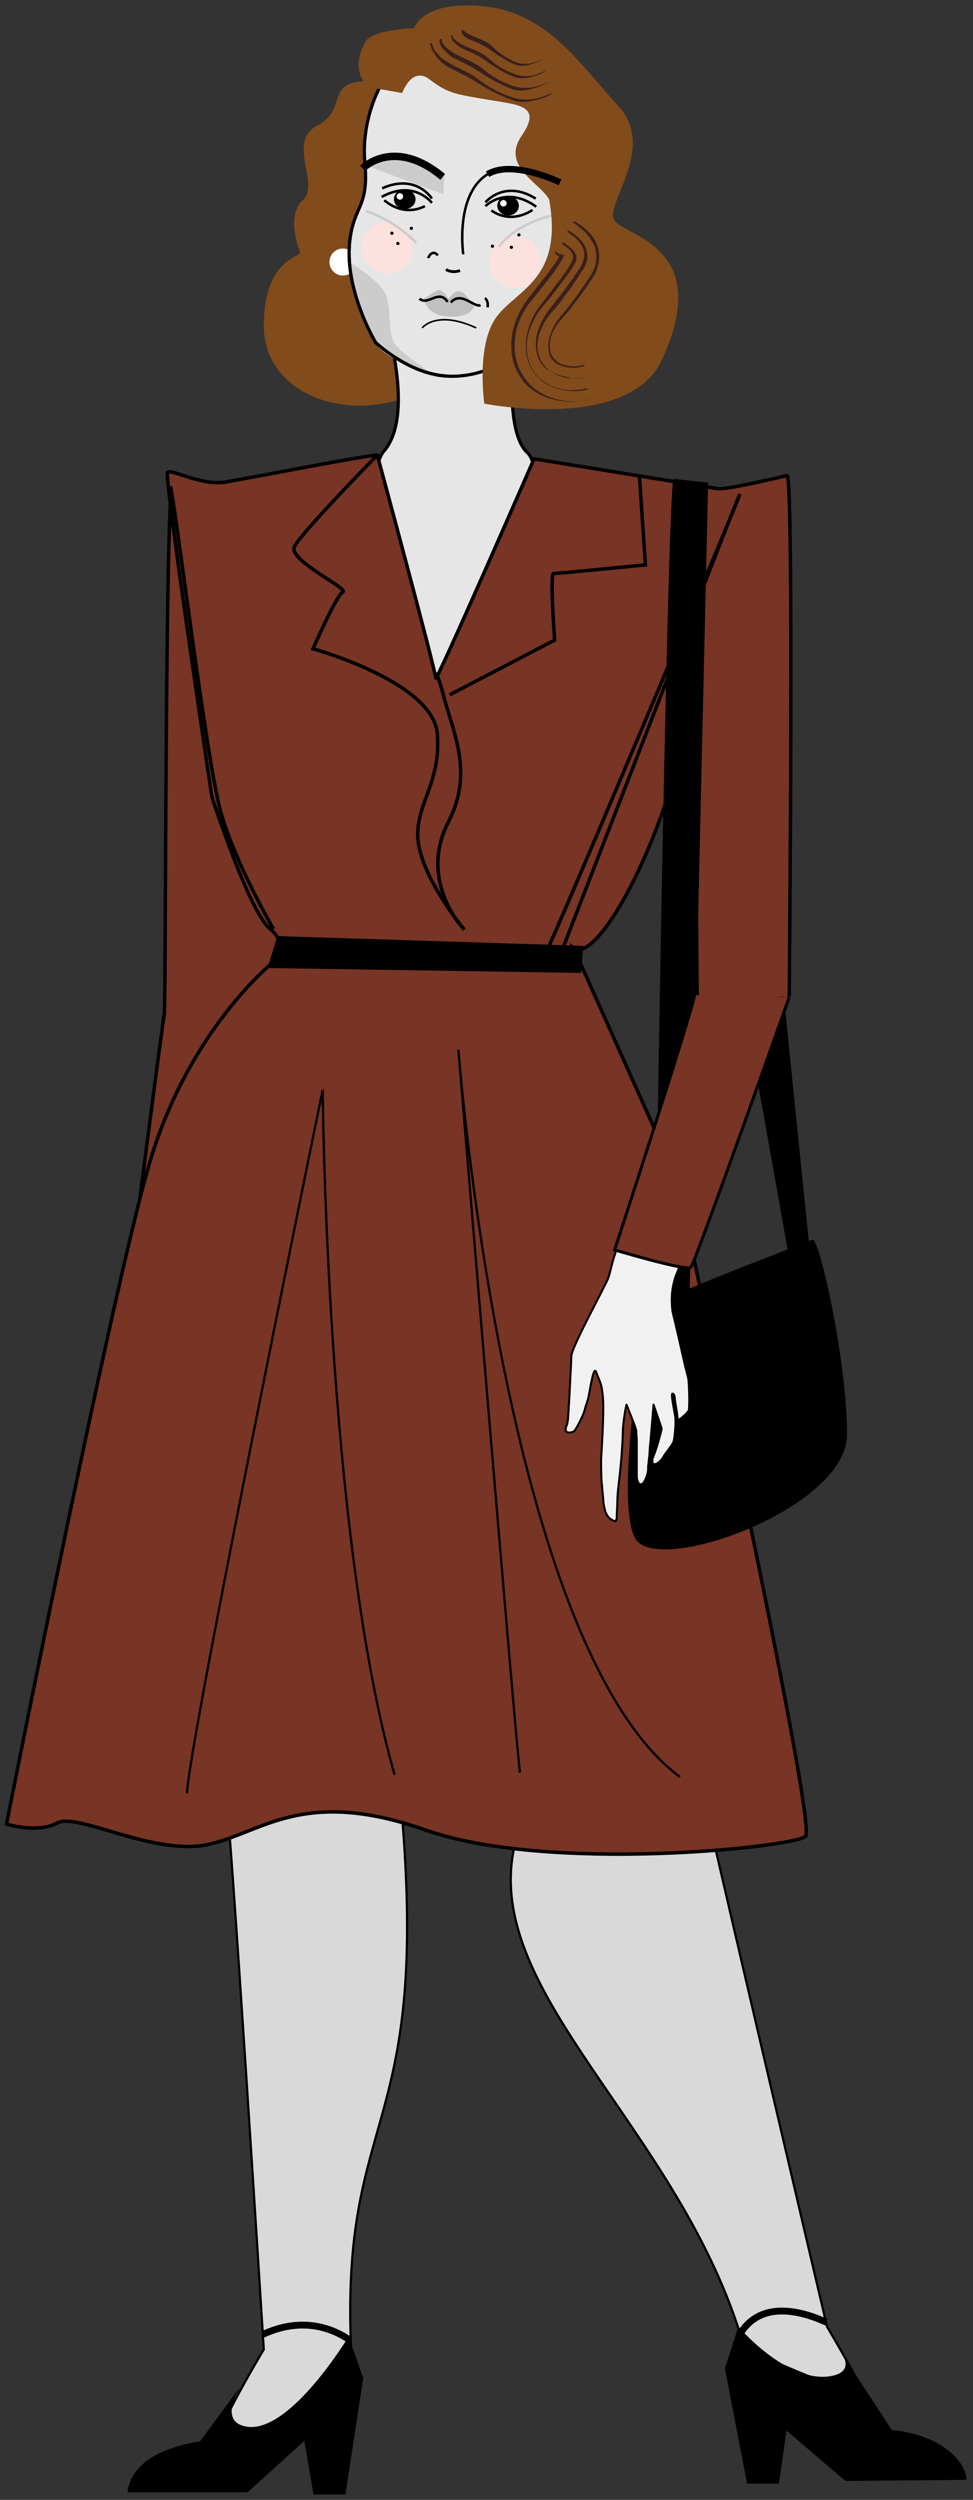 <?xml version="1.0" encoding="utf-8"?>
<!-- Generator: Adobe Illustrator 25.4.1, SVG Export Plug-In . SVG Version: 6.00 Build 0)  -->
<!DOCTYPE svg PUBLIC "-//W3C//DTD SVG 1.1//EN" "http://www.w3.org/Graphics/SVG/1.1/DTD/svg11.dtd">
<svg version="1.1" id="Warstwa_1" xmlns:x="http://ns.adobe.com/Extensibility/1.0/" xmlns:i="http://ns.adobe.com/AdobeIllustrator/10.0/" xmlns:graph="http://ns.adobe.com/Graphs/1.0/"
	 xmlns="http://www.w3.org/2000/svg" xmlns:xlink="http://www.w3.org/1999/xlink" x="0px" y="0px" viewBox="0 0 180 462"
	 style="enable-background:new 0 0 180 462;" xml:space="preserve">
<rect x="0" y="0" width="180" height="462" fill="#333333" stroke="none"/>
<style type="text/css">
	.st0{fill:#814B1B;}
	.st1{fill:#FFFFFF;}
	.st2{fill:#F1F1F1;stroke:#000000;stroke-width:0.422;stroke-linecap:round;stroke-linejoin:round;}
	.st3{fill:#F1F1F1;}
	.st4{fill:#F1F1F1;stroke:#000000;stroke-width:0.226;stroke-linecap:round;stroke-linejoin:round;}
	.st5{fill:none;stroke:#000000;stroke-width:0.422;stroke-linecap:round;stroke-linejoin:round;}
	.st6{fill:#783424;stroke:#000000;stroke-width:0.64;stroke-miterlimit:10;}
	.st7{fill:#D9D9D9;stroke:#000000;stroke-width:0.41;stroke-miterlimit:10;}
	.st8{fill:#E6E6E6;stroke:#000000;stroke-width:0.59;stroke-miterlimit:10;}
	.st9{fill:none;stroke:#000000;stroke-width:0.463;stroke-miterlimit:10;}
	.st10{fill:#CCCCCC;}
	.st11{fill:#FCE1DE;}
	.st12{fill:none;stroke:#000000;stroke-width:1.373;stroke-miterlimit:10;}
	.st13{fill:#C0C0C0;}
	.st14{fill:none;stroke:#000000;stroke-width:0.521;stroke-miterlimit:10;}
	.st15{fill:none;stroke:#CCCCCC;stroke-width:0.463;stroke-miterlimit:10;}
	.st16{fill:none;stroke:#000000;stroke-width:0.295;stroke-miterlimit:10;}
	.st17{fill:none;stroke:#000000;stroke-width:1.185;stroke-miterlimit:10;}
	.st18{fill:none;stroke:#000000;stroke-width:0.64;stroke-miterlimit:10;}
	.st19{fill:#A37D52;}
	.st20{fill:#F1F1F1;stroke:#000000;stroke-width:0.373;stroke-linecap:round;stroke-linejoin:round;}
	.st21{fill:none;stroke:#000000;stroke-width:0.107;stroke-linecap:round;stroke-linejoin:round;}
	.st22{fill:#783424;stroke:#000000;stroke-width:0.553;stroke-miterlimit:10;}
	.st23{fill:none;stroke:#000000;stroke-width:1.263;stroke-miterlimit:10;}
	.st24{fill:#3A1F1C;}
	.st25{fill:none;stroke:#000000;stroke-width:0.422;stroke-miterlimit:10;}
	.st26{fill:none;stroke:#000000;stroke-width:0.59;stroke-miterlimit:10;}
</style>
<g>
	<path class="st0" d="M76.1,73.1c-13.2,5.2-27.5-0.9-27.3-13.2c0.2-12.6,7.2-12.2,6.7-13.4c-0.5-1.2-2.5-6.8,0.6-9.6
		c3.1-2.8-3.1-10.7,2.6-13.7c5.7-3,1.4-8,9-8.2s12.6,50.1,12.5,50.7S76.2,73.1,76.1,73.1z"/>
	
		<ellipse transform="matrix(6.443061e-02 -0.998 0.998 6.443061e-02 11.053 108.68)" class="st1" cx="63.5" cy="48.4" rx="2.5" ry="2.5"/>
	<path class="st2" d="M23.4,255.6c-0.4,0-1.6,13.5-1.6,13.5s6.7,8.9,7,8.6c0.3-0.3,0.8-3.8,0.8-3.8l-3.9-17"/>
	<path class="st3" d="M30.8,231.9l0.8-0.9c0.1-0.1,0.2-0.2,0.2-0.3c0.2,0,0.8,0,0.9,0c1.8,0.2,3.6,0.7,5.2,1.6
		c1.1,0.6,2.2,1.4,3.2,2.2c-0.9,1-1.7,2.1-2.5,3.3c-0.5,0.7-0.9,1.4-1.1,2.3c0,0.3,0,0.6,0,0.9c0.1,0.5,0.2,0.9,0.4,1.4
		c0.3,1.2,1.5,5.4,1.5,6.4c0,1-0.1,2-0.3,3c-0.2,1.1-0.8,4.4-0.9,5c-0.2,1.1-1.8,10.5-1.9,11.1c-0.1,0.5-0.2,0.9-0.5,1.4
		c-0.3,0.4-0.8,0.8-1.3,0.6c-0.5-0.2-1.4-1.9-1.5-2.3s0-4.4,0-4.5c0.2-0.9-1.3-5.5-1.6-4.8c-0.1,0.2-2.9,7.8-2.9,7.8v0
		c0,0-0.5,2-0.5,2.1c0,0.3,0.1,0.7,0.2,1c0.2,0.3,2.4,3.8,2.7,4.4c0.2,0.4,0.5,0.8,0.8,1.2c0.2,0.3,0.4,0.6,0.5,0.9
		c0.1,0.4,0.1,0.7,0.1,1.1c0,0.4-0.1,0.7-0.3,1.1c-0.5,0.5-1.6-0.7-1.9-1.1c-0.4-0.5-0.8-0.9-1.3-1.3c-0.4-0.4-0.7-0.8-1-1.2
		c-0.5-0.6-1-1.3-1.5-1.9c-0.5-0.6-0.9-1.2-1.4-1.8c-0.3-0.4-0.6-0.9-0.8-1.4c-0.1-0.7-0.1-1.5,0.1-2.2c0.1-0.7-1.2-10.4-1.2-11.3
		c0-0.8,2.1-8.2,2.5-10c0.4-1.3,0.7-2.7,1.4-3.8c0.1-0.2,0.2-0.5,0.2-0.7c0.2-0.6,1.3-4.8,1.8-6.2C29.6,233.8,30.1,232.8,30.8,231.9
		z"/>
	<polyline class="st3" points="32.9,267.1 32.8,265.7 32.9,264 33,263 	"/>
	<path class="st4" d="M30.8,231.9l0.8-0.9c0.1-0.1,0.2-0.2,0.2-0.3c0.2,0,0.8,0,0.9,0c1.8,0.2,3.6,0.7,5.2,1.6
		c1.1,0.6,2.2,1.4,3.2,2.2c-0.9,1-1.7,2.1-2.5,3.3c-0.5,0.7-0.9,1.4-1.1,2.3c0,0.3,0,0.6,0,0.9c0.1,0.5,0.2,0.9,0.4,1.4
		c0.3,1.2,1.5,5.4,1.5,6.4c0,1-0.1,2-0.3,3c-0.2,1.1-0.8,4.4-0.9,5c-0.2,1.1-1.8,10.5-1.9,11.1c-0.1,0.5-0.2,0.9-0.5,1.4
		c-0.3,0.4-0.8,0.8-1.3,0.6c-0.5-0.2-1.4-1.9-1.5-2.3s0-4.4,0-4.5c0.2-0.9-1.3-5.5-1.6-4.8c-0.1,0.2-2.9,7.8-2.9,7.8v0
		c0,0-0.5,2-0.5,2.1c0,0.3,0.1,0.7,0.2,1c0.2,0.3,2.4,3.8,2.7,4.4c0.2,0.4,0.5,0.8,0.8,1.2c0.2,0.3,0.4,0.6,0.5,0.9
		c0.1,0.4,0.1,0.7,0.1,1.1c0,0.4-0.1,0.7-0.3,1.1c-0.5,0.5-1.6-0.7-1.9-1.1c-0.4-0.5-0.8-0.9-1.3-1.3c-0.4-0.4-0.7-0.8-1-1.2
		c-0.5-0.6-1-1.3-1.5-1.9c-0.5-0.6-0.9-1.2-1.4-1.8c-0.3-0.4-0.6-0.9-0.8-1.4c-0.1-0.7-0.1-1.5,0.1-2.2c0.1-0.7-1.2-10.4-1.2-11.3
		c0-0.8,2.1-8.2,2.5-10c0.4-1.3,0.7-2.7,1.4-3.8c0.1-0.2,0.2-0.5,0.2-0.7c0.2-0.6,1.3-4.8,1.8-6.2C29.6,233.8,30.1,232.8,30.8,231.9
		z"/>
	<polyline class="st4" points="32.9,267.1 32.8,265.7 32.9,264 33,263 	"/>
	<path class="st5" d="M30.8,231.9l0.8-0.9c0.1-0.1,0.2-0.2,0.2-0.3c0.2,0,0.8,0,0.9,0c1.8,0.2,3.6,0.7,5.2,1.6
		c1.1,0.6,2.2,1.4,3.2,2.2c-0.9,1-1.7,2.1-2.5,3.3c-0.5,0.7-0.9,1.4-1.1,2.3c0,0.3,0,0.6,0,0.9c0.1,0.5,0.2,0.9,0.4,1.4
		c0.3,1.2,1.5,5.4,1.5,6.4c0,1-0.1,2-0.3,3c-0.2,1.1-0.8,4.4-0.9,5c-0.2,1.1-1.8,10.5-1.9,11.1c-0.1,0.5-0.2,0.9-0.5,1.4
		c-0.3,0.4-0.8,0.8-1.3,0.6c-0.5-0.2-1.4-1.9-1.5-2.3s0-4.4,0-4.5c0.2-0.9-1.3-5.5-1.6-4.8c-0.1,0.2-2.9,7.8-2.9,7.8v0
		c0,0-0.5,2-0.5,2.1c0,0.3,0.1,0.7,0.2,1c0.2,0.3,2.4,3.8,2.7,4.4c0.2,0.4,0.5,0.8,0.8,1.2c0.2,0.3,0.4,0.6,0.5,0.9
		c0.1,0.4,0.1,0.7,0.1,1.1c0,0.4-0.1,0.7-0.3,1.1c-0.5,0.5-1.6-0.7-1.9-1.1c-0.4-0.5-0.8-0.9-1.3-1.3c-0.4-0.4-0.7-0.8-1-1.2
		c-0.5-0.6-1-1.3-1.5-1.9c-0.5-0.6-0.9-1.2-1.4-1.8c-0.3-0.4-0.6-0.9-0.8-1.4c-0.1-0.7-0.1-1.5,0.1-2.2c0.1-0.7-1.2-10.4-1.2-11.3
		c0-0.8,2.1-8.2,2.5-10c0.4-1.3,0.7-2.7,1.4-3.8c0.1-0.2,0.2-0.5,0.2-0.7c0.2-0.6,1.3-4.8,1.8-6.2C29.6,233.8,30.1,232.8,30.8,231.9
		z"/>
	<polyline class="st5" points="32.9,267.1 32.8,265.7 32.9,264 33,263 	"/>
	<path class="st6" d="M51.4,109.8l1.8,66.9l-11.7,66.4l-19.5-1l3.1-14.6c0,0,5-38.8,5.3-40.1s0.1-96.7,1.6-99.4"/>
	<path d="M137.3,106.3c-0.4-0.4,13,129.6,13,129.6l-3.4,1.7l-10-56"/>
	<path class="st7" d="M128.1,322.8C128.8,327.1,153,430,153,430s9.1,15.3,7,13.7c-2.1-1.6-21.9-8.6-22.5-10.5
		c-11.7-40.1-49.3-65.3-42.1-92.9"/>
	<path class="st7" d="M41.7,330.8c0.9,4.2,7.1,103.4,7.1,103.4s-11.7,19.4-9.2,20.3c6.7,2.4,25.5-17.3,25.4-19.3
		c-2.3-46.8,15.3-39.6,8.9-104.8"/>
	<path class="st8" d="M72.5,63.3c0,1.2,3.5,14.4-1.5,20.1s-2,53.8,12,50.2s19.3-45.7,14.6-49.9s-2.3-21.6-2.3-21.6"/>
	<path class="st8" d="M70.8,15.3c-0.6,0.6-4,7-3.3,14.8s-1.6,7.7-2.6,13.1c-1.8,9.5,4.6,20.1,4.6,20.1s6.1,5.8,13.1,6.2
		c7,0.5,12.8-3.9,12.8-3.9s10.1-24.1,9.1-27.7c-0.9-3.6-4.6-19.6-4.6-20.1c0-0.6-17.7-7.7-17.7-7.7L70.8,15.3z"/>
	<path class="st9" d="M103.6,33.7c0,0-8.8-4.3-13.4-1.5C84.1,36,85.7,47,85.7,47"/>
	<path class="st10" d="M82,35.9l0.2-3.3c0,0-7.2-6.4-14.7-2.1"/>
	
		<ellipse transform="matrix(6.436162e-02 -0.998 0.998 6.436162e-02 40.749 140.441)" class="st11" cx="95.3" cy="48.5" rx="4.8" ry="4.7"/>
	
		<ellipse transform="matrix(5.989287e-02 -0.998 0.998 5.989287e-02 21.666 114.596)" class="st11" cx="71.7" cy="45.8" rx="4.8" ry="4.7"/>
	<path class="st12" d="M67.1,31.1c0,0,5.8-5.9,14.8,1.6"/>
	<path class="st9" d="M79.2,47.7c0,0,0.7-1.8,1.8-0.5"/>
	<path class="st9" d="M79.9,36.7c0,0-2.9-4.7-9.2-1.9"/>
	<path class="st9" d="M71.1,37c0,0,3.3,3.2,7.5,1.1"/>
	<ellipse transform="matrix(5.989287e-02 -0.998 0.998 5.989287e-02 33.659 109.369)" cx="74.9" cy="36.8" rx="1.8" ry="2"/>
	<path class="st9" d="M79.9,37.5c0,0-3.3-4.4-9.3-1.1"/>
	<path class="st13" d="M78.4,55.2c0,0,1.8-1.2,2.6-1.6c0.7-0.3,2,1.6,2,1.6s1.4-2.3,2.9-0.9c0.7,0.7,1.4,1.5,1.8,2.4
		c0,0-0.7,2.1-4.8,1.8C78.8,58.3,78.4,55.2,78.4,55.2z"/>
	<path class="st9" d="M89.8,37.4c0,0,3.5-4.3,9.3-0.7"/>
	<path class="st9" d="M98.5,38.8c0,0-3.7,2.8-7.6,0.1"/>
	<ellipse transform="matrix(5.989287e-02 -0.998 0.998 5.989287e-02 50.434 129.555)" cx="94" cy="38" rx="1.8" ry="2"/>
	<path class="st9" d="M89.8,38.1c0,0,3.8-3.9,9.4,0.1"/>
	<path class="st9" d="M77.6,55.2c1.6,1.4,3.6-1.9,5.2,0.6"/>
	<path class="st9" d="M88.9,56.4c-1.2,0.5-3.6-2.7-5.5-0.5"/>
	<path class="st14" d="M82.5,49.8c0.8,0.5,1.8,0.5,2.6,0.2"/>
	<path class="st15" d="M92.3,45.6c0,0,3.3-5.2,13.3-6.4"/>
	<path class="st0" d="M68.3,16.1l6.1,1.1c0,0,1.8-5.1,5.1-2.5c3.4,2.6,4.8,2.7,10.6,3.7s10.3,1,6.4,6.7c-3.9,5.7,3.5,8.7,5.1,11.8
		c2.6,14.6-5.8,16.5-9.7,21.6c-3.9,5.2-2.3,16.1-2.3,16.1s26.8,5.3,32.9-8.2c9.7-21.2-7.3-22.7-8.9-25.8c-1.6-3.1,7.9-13.3,0.8-21
		c-7.1-7.7-13-17.1-24.6-18.4s-13.2,4-13.2,4s-7.7,0.3-8.9,2.4C64.3,13.4,68.3,16.1,68.3,16.1z"/>
	<path class="st16" d="M78.1,60.6c0,0,2.6-3.4,10,0"/>
	<path class="st17" d="M103.6,33.7c0,0-8.8-4.3-13.4-1.5"/>
	<path class="st6" d="M146,184.2c0,0,0.9-96.3-0.4-96.3c-0.2,0-11.2,2.7-12.9,2.4c-9.8-1.6-33.9-5.5-33.9-5.5s-18.2,41.7-18.2,40.5
		c0-1.3-10.8-41.2-10.8-41.2c-1.9,0-23.9,4.3-28.2,5c-4.4,0.7-9.9-2.5-10.6-1.8s8.2,60,8.2,60s6.9,21.3,10.8,24.4
		c3.9,3.2,0.1,6.5,0.1,6.5s-15.5,12.6-22.6,37.3S1.2,337.1,1.2,337.1s5.7,1.8,9.4-0.2s17.8,6.1,27.8,4c10-2.1,17.5-10.7,40.3-2.7
		c22.8,8,67.9,3.2,70.3,1.2s-23.9-121.8-23.9-121.8l-19-42.4c4.3,3.2,17-19.6,21.3-43.1c1.5-8.3,1.4,46.6,1.6,52.4"/>
	<path class="st18" d="M69.6,84.3c0,0-14.8,15.1-15.2,16.9c-0.6,2.6,10.2,7.6,9,8.2c-1.2,0.7-5.5,10.5-5.5,10.5s22.2,6.1,23,15.7
		c0.8,9.7-4.8,13.7-3.4,20.8c1.4,7.1,8.4,15.4,8.4,15.4s-8.7-8.8-2.9-20c4.6-8.9,0.9-16.3-0.8-22.7c-0.4-1.6-0.9-3.2-1.5-4.8"/>
	<path class="st18" d="M103.6,176.6c0,0,33.1-85.4,33.2-85.1c0.1,0.3-35.1,83.8-35.8,84.5"/>
	<path class="st18" d="M31.5,89.9c0.7,1.3,6.6,50.3,9.3,60s9.8,21.8,9.8,21.8"/>
	<path d="M117.5,284.3c3.9,7.1,39.2-5.5,39.2-19.2c0-13.7-5.2-36.6-6.4-36c-1.2,0.6-28.7,10.8-29.8,12.6
		C119.2,243.5,113.6,277.2,117.5,284.3z"/>
	<path class="st18" d="M83.2,128.4l19.4-10.1c0,0-0.9-12.3-0.2-12.3s17-1.6,17-1.6l-1.1-16.3"/>
	<polygon points="107.5,179.8 49.5,178.9 51.3,173 107.9,174.8 	"/>
	<path d="M124.6,88.5c-1.1,2.7-3.1,125.4-3.4,149.6c0,2.6-0.1,4.1-0.1,4.1s6.4,1.2,6.4,0s3.5-153,3.5-153L124.6,88.5z"/>
	<path class="st15" d="M67.7,39c3.5,1.2,6.7,3.2,9.3,5.9"/>
	<path class="st9" d="M89.7,55.1c0,0,0.7,0.4,0.5,1.7"/>
	<ellipse cx="76.1" cy="42.2" rx="0.3" ry="0.3"/>
	<ellipse cx="72.5" cy="43.1" rx="0.3" ry="0.3"/>
	<ellipse cx="73.6" cy="45" rx="0.3" ry="0.3"/>
	<ellipse cx="91.1" cy="45.5" rx="0.3" ry="0.3"/>
	<ellipse cx="94.6" cy="45.7" rx="0.3" ry="0.3"/>
	<ellipse cx="96" cy="43.4" rx="0.3" ry="0.3"/>
	
		<ellipse transform="matrix(6.436162e-02 -0.998 0.998 6.436162e-02 32.986 107.817)" class="st1" cx="74" cy="36.3" rx="0.6" ry="0.6"/>
	
		<ellipse transform="matrix(6.436162e-02 -0.998 0.998 6.436162e-02 49.61 128.063)" class="st1" cx="93.1" cy="37.6" rx="0.6" ry="0.6"/>
	<path class="st10" d="M64.3,48.3c0,0,6.2,3.4,7.2,6.5c1,3,0.1,7.2,1.8,9.1c1.6,1.9,7.8,5.9,7.8,5.9s-8.7-2.7-11.4-6
		C67,60.5,64.3,48.3,64.3,48.3z"/>
	<path d="M44.5,441c0,0-4.5,6.8,1.4,7.5c8,0.9,18.6-16.7,18.6-16.7l2.7,7.7L63.9,461H58l-1.7-9.9l-10.5,9.5H23.6c0,0,0-3.3,3.8-6
		s9.6-3.4,9.6-3.4L44.5,441z"/>
	<path d="M155.1,434c0,0,4,4.5-1.9,5.2c-8,0.9-16.6-9.2-16.6-9.2l-2.5,7.7l4.1,21.3l5.9,0l1.4-9.8l10.9,9.3l22.4-0.2
		c0,0,0.2-2.9-4-5.9c-4.2-3-9.8-3.3-9.8-3.3L155.1,434z"/>
	<path class="st3" d="M120.1,271.5L120.1,271.5L120.1,271.5z"/>
	<path class="st3" d="M127.8,229.8c-1.9-1-4.2-1.1-6.4-1.1c-2.2,0.1-4.6,0.5-6.6,1.6c-0.2,0.1-0.4,0.3-0.6,0.4c0,0-0.1,0-0.1,0.1v0
		c-0.1,0.3-0.2,0.6-0.3,0.9c-0.5,1.4-0.8,2.9-1.2,4.3c-0.4,1.3-6.8,12.8-6.9,14.6c0,0.7-0.4,7.9-0.4,8.2c-0.1,1-0.1,2-0.2,3
		c0,0.5-0.1,1-0.2,1.4c-0.1,0.4-0.5,1-0.1,1.4c0.4,0.3,1.1,0.1,1.4-0.1s1.6-2.7,1.9-3.7c0.2-0.8,0.5-1.6,0.7-2.3
		c0.3-1.2,1-6.4,1.5-4.9c0.3,0.9,0.8,1.8,1,2.8c0.2,1.1,0.3,2.3,0.3,3.5c0,3.2-0.2,6.5-0.4,9.8c0,1.4,0,2.8,0.1,4.2
		c0.1,1.1,0.2,2.1,0.3,3.2c0,0.8,0.2,1.5,0.4,2.3c0.2,0.5,0.5,1,0.9,1.3c0.2,0.1,0.7,0.5,1,0.4c0.2-0.2,0.2-0.8,0.2-1
		c0-0.7,0.1-1.5,0.1-2.2c0-2.3,0.4-4.5,0.6-6.8c0.2-1.8,0.3-3.7,0.4-5.6c0-1.7,0.2-3.3,0.5-5l0.2-0.9c0,0,1.8,4.4,1.8,4.8
		c0,0.7,0.1,1.3,0.1,2c0,0.9,0,1.7,0,2.7c0,0.6,0,1.2,0,1.8c0,0.5,0,1,0,1.6c0,0.4,0,0.7,0.1,1.1c0.1,0.3,0.3,0.8,0.7,0.7
		c0.4,0,0.7-0.7,0.9-1.1c0.2-0.5,0.4-1.1,0.4-1.7c0,0,0,0,0-0.1c0-0.1,0-0.2,0-0.3c0-0.3,0.1-0.7,0.1-1c0.1-0.8,0.2-1.6,0.2-2.4
		c0.2-1.7,0.7-8.1,0.7-8.1s1.4,4,1.5,4.4c0,0.3-0.7,2.8-1,3.7c-0.2,0.6-0.4,1.2-0.7,1.8c0,0.1,0,0.2,0,0.2c0,0.2,0,0.5,0,0.7v0.1
		c0.2,0.1,0.3,0.1,0.5,0.1c0.7-0.2,1.3-0.9,1.6-1.5c0.3-0.5,1.7-2.2,1.8-2.7c0.2-0.5,0.5-3.6,0.3-4.7c-0.2-1.2-0.5-2.5-0.6-3.8
		c0-0.7,0.5-0.2,0.5,0.3c0.1,1.2,0.4,2.3,0.5,3.5c0,0.3,0.1,0.5,0.1,0.8c0.8-0.5,1.5-1.1,2-1.8c0.2-0.4,0.1-5.1-0.1-6.1
		c-0.2-0.6-0.3-1.3-0.5-1.9c-0.6-2.5-1.1-5-1.7-7.4c-0.2-1-0.5-2-0.7-3c-0.2-1.8-0.2-3.6,0.3-5.4c0.2-1,0.7-1.9,1-2.9
		c0.3-0.8,0.6-1.7,0.9-2.5C127.3,230.9,127.6,230.3,127.8,229.8z"/>
	<path class="st3" d="M120.9,270.4C120.8,270.4,120.9,270.4,120.9,270.4z M121,269.4L121,269.4C120.9,269.3,121,269.4,121,269.4
		L121,269.4z"/>
	<path class="st19" d="M120.1,271.5L120.1,271.5L120.1,271.5z"/>
	<path class="st20" d="M127.8,229.8c-1.9-1-4.2-1.1-6.4-1.1c-2.2,0.1-4.6,0.5-6.6,1.6c-0.2,0.1-0.4,0.3-0.6,0.4c0,0-0.1,0-0.1,0.1v0
		c-0.1,0.3-0.2,0.6-0.3,0.9c-0.5,1.4-0.8,2.9-1.2,4.3c-0.4,1.3-6.8,12.8-6.9,14.6c0,0.7-0.4,7.9-0.4,8.2c-0.1,1-0.1,2-0.2,3
		c0,0.5-0.1,1-0.2,1.4c-0.1,0.4-0.5,1-0.1,1.4c0.4,0.3,1.1,0.1,1.4-0.1s1.6-2.7,1.9-3.7c0.2-0.8,0.5-1.6,0.7-2.3
		c0.3-1.2,1-6.4,1.5-4.9c0.3,0.9,0.8,1.8,1,2.8c0.2,1.1,0.3,2.3,0.3,3.5c0,3.2-0.2,6.5-0.4,9.8c0,1.4,0,2.8,0.1,4.2
		c0.1,1.1,0.2,2.1,0.3,3.2c0,0.8,0.2,1.5,0.4,2.3c0.2,0.5,0.5,1,0.9,1.3c0.2,0.1,0.7,0.5,1,0.4c0.2-0.2,0.2-0.8,0.2-1
		c0-0.7,0.1-1.5,0.1-2.2c0-2.3,0.4-4.5,0.6-6.8c0.2-1.8,0.3-3.7,0.4-5.6c0-1.7,0.2-3.3,0.5-5l0.2-0.9c0,0,1.8,4.4,1.8,4.8
		c0,0.7,0.1,1.3,0.1,2c0,0.9,0,1.7,0,2.7c0,0.6,0,1.2,0,1.8c0,0.5,0,1,0,1.6c0,0.4,0,0.7,0.1,1.1c0.1,0.3,0.3,0.8,0.7,0.7
		c0.4,0,0.7-0.7,0.9-1.1c0.2-0.5,0.4-1.1,0.4-1.7c0,0,0,0,0-0.1c0-0.1,0-0.2,0-0.3c0-0.3,0.1-0.7,0.1-1c0.1-0.8,0.2-1.6,0.2-2.4
		c0.2-1.7,0.7-8.1,0.7-8.1s1.4,4,1.5,4.4c0,0.3-0.7,2.8-1,3.7c-0.2,0.6-0.4,1.2-0.7,1.8c0,0.1,0,0.2,0,0.2c0,0.2,0,0.5,0,0.7v0.1
		c0.2,0.1,0.3,0.1,0.5,0.1c0.7-0.2,1.3-0.9,1.6-1.5c0.3-0.5,1.7-2.2,1.8-2.7c0.2-0.5,0.5-3.6,0.3-4.7c-0.2-1.2-0.5-2.5-0.6-3.8
		c0-0.7,0.5-0.2,0.5,0.3c0.1,1.2,0.4,2.3,0.5,3.5c0,0.3,0.1,0.5,0.1,0.8c0.8-0.5,1.5-1.1,2-1.8c0.2-0.4,0.1-5.1-0.1-6.1
		c-0.2-0.6-0.3-1.3-0.5-1.9c-0.6-2.5-1.1-5-1.7-7.4c-0.2-1-0.5-2-0.7-3c-0.2-1.8-0.2-3.6,0.3-5.4c0.2-1,0.7-1.9,1-2.9
		c0.3-0.8,0.6-1.7,0.9-2.5C127.3,230.9,127.6,230.3,127.8,229.8z"/>
	<path class="st19" d="M120.9,270.4C120.8,270.4,120.9,270.4,120.9,270.4z M121,269.4L121,269.4C120.9,269.3,121,269.4,121,269.4
		L121,269.4z"/>
	<path class="st21" d="M120.1,271.5L120.1,271.5L120.1,271.5z"/>
	<path class="st21" d="M127.8,229.8c-1.9-1-4.2-1.1-6.4-1.1c-2.2,0.1-4.6,0.5-6.6,1.6c-0.2,0.1-0.4,0.3-0.6,0.4c0,0-0.1,0-0.1,0.1v0
		c-0.1,0.3-0.2,0.6-0.3,0.9c-0.5,1.4-0.8,2.9-1.2,4.3c-0.4,1.3-6.8,12.8-6.9,14.6c0,0.7-0.4,7.9-0.4,8.2c-0.1,1-0.1,2-0.2,3
		c0,0.5-0.1,1-0.2,1.4c-0.1,0.4-0.5,1-0.1,1.4c0.4,0.3,1.1,0.1,1.4-0.1s1.6-2.7,1.9-3.7c0.2-0.8,0.5-1.6,0.7-2.3
		c0.3-1.2,1-6.4,1.5-4.9c0.3,0.9,0.8,1.8,1,2.8c0.2,1.1,0.3,2.3,0.3,3.5c0,3.2-0.2,6.5-0.4,9.8c0,1.4,0,2.8,0.1,4.2
		c0.1,1.1,0.2,2.1,0.3,3.2c0,0.8,0.2,1.5,0.4,2.3c0.2,0.5,0.5,1,0.9,1.3c0.2,0.1,0.7,0.5,1,0.4c0.2-0.2,0.2-0.8,0.2-1
		c0-0.7,0.1-1.5,0.1-2.2c0-2.3,0.4-4.5,0.6-6.8c0.2-1.8,0.3-3.7,0.4-5.6c0-1.7,0.2-3.3,0.5-5l0.2-0.9c0,0,1.8,4.4,1.8,4.8
		c0,0.7,0.1,1.3,0.1,2c0,0.9,0,1.7,0,2.7c0,0.6,0,1.2,0,1.8c0,0.5,0,1,0,1.6c0,0.4,0,0.7,0.1,1.1c0.1,0.3,0.3,0.8,0.7,0.7
		c0.4,0,0.7-0.7,0.9-1.1c0.2-0.5,0.4-1.1,0.4-1.7c0,0,0,0,0-0.1c0-0.1,0-0.2,0-0.3c0-0.3,0.1-0.7,0.1-1c0.1-0.8,0.2-1.6,0.2-2.4
		c0.2-1.7,0.7-8.1,0.7-8.1s1.4,4,1.5,4.4c0,0.3-0.7,2.8-1,3.7c-0.2,0.6-0.4,1.2-0.7,1.8c0,0.1,0,0.2,0,0.2c0,0.2,0,0.5,0,0.7v0.1
		c0.2,0.1,0.3,0.1,0.5,0.1c0.7-0.2,1.3-0.9,1.6-1.5c0.3-0.5,1.7-2.2,1.8-2.7c0.2-0.5,0.5-3.6,0.3-4.7c-0.2-1.2-0.5-2.5-0.6-3.8
		c0-0.7,0.5-0.2,0.5,0.3c0.1,1.2,0.4,2.3,0.5,3.5c0,0.3,0.1,0.5,0.1,0.8c0.8-0.5,1.5-1.1,2-1.8c0.2-0.4,0.1-5.1-0.1-6.1
		c-0.2-0.6-0.3-1.3-0.5-1.9c-0.6-2.5-1.1-5-1.7-7.4c-0.2-1-0.5-2-0.7-3c-0.2-1.8-0.2-3.6,0.3-5.4c0.2-1,0.7-1.9,1-2.9
		c0.3-0.8,0.6-1.7,0.9-2.5C127.3,230.9,127.6,230.3,127.8,229.8z"/>
	<path class="st21" d="M120.9,270.4C120.8,270.4,120.9,270.4,120.9,270.4z M121,269.4L121,269.4C120.9,269.3,121,269.4,121,269.4
		L121,269.4z"/>
	<path class="st22" d="M128.5,183.9c-0.8,4.3-14.8,47.1-14.8,47.1s13.4,4,14.1,3.2c0.8-0.8,18.2-49.9,18.2-49.9"/>
	<path class="st23" d="M48.4,431.5c0.4,0,8-4.6,16.2,0.9"/>
	<path class="st23" d="M153,429.2c-0.4,0-11.5-6.1-16.3,2.5"/>
	<path class="st24" d="M108.1,67.4c-1.3,0.4-2.6,0.4-3.9,0c-1.1-0.3-2-1.2-2.4-2.4c-0.2-1.1-0.1-2.2,0.3-3.2
		c0.2-0.5,0.5-1.1,0.8-1.6c0.2-0.2,0.3-0.5,0.5-0.7l0.3-0.3l0.3-0.4c0.7-0.8,1.5-1.6,2.1-2.5c0.7-0.9,1.5-2,2.3-3.1l0.6-0.9
		c0.2-0.3,0.5-0.7,0.8-1.2c0.4-0.6,0.6-1.2,0.8-1.9c0.5-1.7,0.2-3.6-0.7-5.1c-0.4-0.6-0.8-1.1-1.3-1.5c-0.7-0.7-1.5-1.2-2.3-1.7
		c-0.1,0-0.2,0-0.2,0.1c0,0.1,0,0.2,0,0.2c0.7,0.4,1.2,0.9,1.8,1.4c0.8,0.7,1.4,1.6,1.9,2.5c0.3,0.6,0.5,1.3,0.5,2
		c0,0.7,0,1.4-0.2,2c-0.3,0.9-0.7,1.8-1.3,2.5c-1.6,2.4-3.3,4.8-5.2,7l-0.3,0.4l-0.3,0.4c-0.2,0.2-0.3,0.5-0.5,0.8
		c-0.3,0.5-0.5,1.1-0.7,1.7c-0.4,1.1-0.5,2.3-0.2,3.4c0.1,0.4,0.3,0.8,0.5,1.1c0.3,0.3,0.6,0.6,0.9,0.8c1.6,0.9,3.5,1,5.2,0.4
		C108.1,67.5,108.1,67.5,108.1,67.4L108.1,67.4z"/>
	<path class="st24" d="M108.2,69.6c-1.6,0.5-3.3,0.4-4.9-0.2c-0.8-0.3-1.5-0.7-2.1-1.3c-0.6-0.6-1.1-1.3-1.4-2.1
		c-0.5-1.4-0.5-3,0-4.4c0.5-1.4,1.2-2.7,2.2-3.8c0.8-0.9,1.6-1.8,2.3-2.9c0.8-1,1.6-2,2.3-3.2l0.6-0.9c0.2-0.3,0.4-0.7,0.7-1
		c0.2-0.4,0.5-0.9,0.6-1.4c0.2-0.6,0.2-1.1,0.1-1.7c-0.1-0.6-0.3-1.1-0.6-1.6c-0.2-0.4-0.6-0.7-0.9-1.1c-0.6-0.5-1.2-1-1.9-1.4
		c-0.1,0-0.2,0-0.2,0.1c0,0,0,0.1,0,0.2c0.5,0.3,1,0.7,1.5,1.1c0.5,0.5,1,1.1,1.3,1.7c0.3,0.7,0.4,1.6,0.1,2.4
		c-0.2,0.7-0.5,1.3-0.9,1.8c-1.8,2.8-3.6,5-5.4,7.3c-0.9,1.2-1.6,2.5-2.1,4c-0.5,1.6-0.5,3.2,0,4.7c0.2,0.6,0.5,1.1,0.9,1.6
		c0.4,0.5,0.9,0.9,1.4,1.1c1,0.6,2.1,0.9,3.3,1.1C106,70.1,107.1,70,108.2,69.6C108.3,69.6,108.3,69.6,108.2,69.6
		C108.3,69.6,108.3,69.6,108.2,69.6z"/>
	<path class="st24" d="M108.4,71.8c-2,0.5-4,0.4-5.9-0.3c-1-0.4-1.9-0.9-2.7-1.6c-0.8-0.7-1.4-1.7-1.8-2.7c-0.7-1.8-0.7-3.9-0.2-5.7
		c0.5-1.7,1.3-3.2,2.4-4.6c0.9-1.1,1.8-2.1,2.6-3.2c0.8-1.1,1.6-2.1,2.4-3.2c0.4-0.5,0.7-1.1,1.1-1.7c0.3-0.5,0.4-1.1,0.3-1.6
		c-0.2-0.5-0.5-0.9-0.9-1.3c-0.5-0.4-1-0.8-1.5-1.1c0,0-0.1,0-0.2,0.1c0,0,0,0.1,0,0.2c0.4,0.3,0.8,0.6,1.2,0.9
		c0.3,0.2,0.5,0.6,0.7,0.9c0,0.1,0.1,0.2,0.1,0.4c0,0.1,0,0.3,0,0.4c-0.1,0.4-0.3,0.8-0.5,1.2c-0.8,1.3-1.7,2.6-2.7,3.8
		c-0.9,1.2-1.9,2.5-2.9,3.8c-1.1,1.4-1.9,3.1-2.3,4.8c-0.2,0.9-0.4,1.9-0.3,2.9c0,1.1,0.2,2.1,0.6,3.1c0.3,0.7,0.7,1.4,1.2,2
		c0.5,0.6,1.1,1.1,1.7,1.5c1.2,0.7,2.6,1.2,4.1,1.4c1.3,0.2,2.7,0.1,4-0.3C108.5,71.8,108.5,71.8,108.4,71.8
		C108.4,71.8,108.4,71.8,108.4,71.8z"/>
	<path class="st24" d="M108.6,73.9c-2.3,0.5-4.7,0.3-6.9-0.5c-1.2-0.5-2.3-1.1-3.3-2c-1-0.9-1.8-2.1-2.4-3.4
		c-0.5-1.1-0.7-2.4-0.8-3.6c0-1.1,0.1-2.3,0.3-3.3c0.5-2,1.4-3.8,2.7-5.4c1-1.2,1.9-2.4,2.8-3.5c0.9-1.1,1.7-2.2,2.4-3.3l0.5-0.8
		c0.1-0.2,0.2-0.4,0.4-0.7c0.1-0.2,0.1-0.3,0-0.3l0,0h0l0.1,0l0.1,0h0.1h0.1h0l0,0c-0.2,0-0.4,0.2-0.6,0.3c0,0-0.1,0-0.2-0.1
		c-0.3-0.3-0.7-0.5-1.1-0.8c0,0-0.1,0-0.2,0.1s0,0.2,0,0.2c0.3,0.2,0.6,0.5,0.9,0.7c0,0,0.1,0.1,0.2,0.2l0,0l0,0c0,0,0,0,0,0
		c0.1-0.1,0.2-0.1,0.3-0.2c0.1-0.1,0.2-0.1,0.2-0.2l0.2-0.1c0,0,0.1,0,0.2,0l0.1,0c0,0,0,0,0,0h0h-0.1c0,0-0.1,0-0.2,0
		s-0.2,0-0.2-0.1c-0.1,0-0.2-0.1-0.3-0.1l-0.2-0.1h0l0,0c0,0,0,0,0,0.1c0,0.1-0.1,0.3-0.2,0.4s-0.2,0.3-0.3,0.5l-0.3,0.5
		c-0.2,0.3-0.5,0.7-0.7,0.9c-0.5,0.7-0.9,1.3-1.4,1.9c-1,1.3-2,2.6-3.2,4.1c-0.6,0.8-1.1,1.7-1.6,2.6c-0.5,1-0.8,2-1.1,3
		c-0.2,1.1-0.4,2.3-0.3,3.4c0,1.3,0.3,2.6,0.8,3.8c0.4,0.9,0.9,1.7,1.5,2.5c0.6,0.7,1.3,1.3,2.1,1.8c1.4,0.9,3.1,1.5,4.8,1.7
		c1.6,0.2,3.1,0.2,4.6-0.2c0,0,0,0,0-0.1C108.7,73.9,108.7,73.8,108.6,73.9L108.6,73.9z"/>
	<path class="st24" d="M100.4,10.8c-1.5,1-3.4,1.3-5,0.7c-1.6-0.7-3-1.6-4.2-2.8c-0.9-0.9-2-1.3-3.2-1.8c-0.6-0.2-1.1-0.5-1.6-0.8
		C86.2,6,86.1,6,86,5.8l-0.2-0.1l-0.1,0c-0.1,0-0.1-0.2,0-0.2c0,0-0.1,0-0.1,0c0,0-0.1,0-0.2,0.1c0,0.1,0,0.2,0,0.3c0,0.1,0,0,0,0.2
		l0.2,0.3c0.3,0.4,0.8,0.7,1.3,0.9c1.5,0.6,2.7,1.1,3.9,2c1.4,1,2.8,1.9,4.4,2.6c1.2,0.5,2.4,0.2,3.6-0.2c0.6-0.2,1.1-0.5,1.6-0.9
		C100.5,10.9,100.5,10.9,100.4,10.8C100.5,10.8,100.4,10.8,100.4,10.8z"/>
	<path class="st24" d="M100.9,13c-1.7,1.1-3.8,1.4-5.7,0.7c-1.8-0.7-3.4-1.6-4.8-2.9c-1.1-1-2.4-1.5-3.7-2c-0.7-0.3-1.3-0.6-1.9-1
		c-0.2-0.1-0.3-0.2-0.4-0.3c-0.1-0.1-0.2-0.2-0.4-0.3c-0.2-0.2-0.3-0.5-0.2-0.7c0,0,0,0-0.1,0c-0.1,0-0.1,0-0.2,0.1
		c-0.1,0.2,0,0.5,0.1,0.7c0,0.1,0.1,0.2,0.2,0.3l0.3,0.3C84.5,8.3,85,8.7,85.6,9c1.6,0.7,3.1,1.3,4.5,2.4c1.6,1.1,3.2,2.1,5,2.8
		c1.4,0.5,2.7,0.2,4-0.2c0.7-0.2,1.3-0.5,1.8-0.9L100.9,13C100.9,13,100.9,13,100.9,13z"/>
	<path class="st24" d="M101.4,15.1c-2,1.1-4.3,1.5-6.5,0.8c-2-0.7-3.8-1.7-5.5-3.1c-1.3-1.1-2.7-1.6-4.1-2.3
		c-0.7-0.3-1.4-0.7-2.1-1.2c-0.2-0.1-0.3-0.2-0.5-0.4c-0.2-0.1-0.3-0.3-0.5-0.5c-0.3-0.3-0.5-0.8-0.5-1.2c0,0,0,0-0.2,0
		c-0.1,0-0.2,0.1-0.2,0.2c-0.1,0.8,0.6,1.6,1,2c0.5,0.5,1,1,1.6,1.3c1.8,0.9,3.4,1.6,5,2.7c1.8,1.2,3.6,2.2,5.7,3
		c1.5,0.6,3,0.3,4.5-0.2c0.7-0.2,1.4-0.5,2-0.9C101.5,15.1,101.5,15.1,101.4,15.1C101.5,15.1,101.4,15.1,101.4,15.1z"/>
	<path class="st24" d="M102,17.2c-2.2,1.1-4.8,1.6-7.2,0.8c-2.2-0.7-4.3-1.8-6.1-3.2c-1.4-1.1-3-1.8-4.6-2.6
		c-0.8-0.4-1.6-0.9-2.3-1.4c-0.2-0.1-0.4-0.3-0.5-0.5c-0.2-0.2-0.4-0.4-0.6-0.6c-0.2-0.2-0.4-0.5-0.5-0.8c-0.1-0.3-0.2-0.6-0.3-0.9
		c0,0-0.1-0.1-0.2,0c-0.1,0-0.2,0.1-0.1,0.2c0.1,0.5,0.3,1.1,0.6,1.5c0.2,0.2,0.3,0.5,0.5,0.7c0.1,0.2,0.2,0.3,0.4,0.5
		c0.5,0.6,1.1,1.1,1.8,1.5c2,1,3.8,1.8,5.6,3c2,1.3,4.1,2.3,6.3,3.1c1.6,0.6,3.4,0.3,5-0.2c0.8-0.2,1.6-0.5,2.3-1
		C102,17.3,102,17.3,102,17.2C102,17.3,102,17.2,102,17.2z"/>
	<path class="st25" d="M34.6,331.4c0.2-8.7,25.1-130,25.1-130S60.3,283.6,73,328"/>
	<path class="st25" d="M96.2,327.6C95.8,326.7,84.8,194,84.8,194s8.4,110.3,41,134.4"/>
	<path class="st26" d="M64.9,43.2c-1.8,9.5,4.6,20.1,4.6,20.1s6.1,5.8,13.1,6.2"/>
</g>
</svg>
